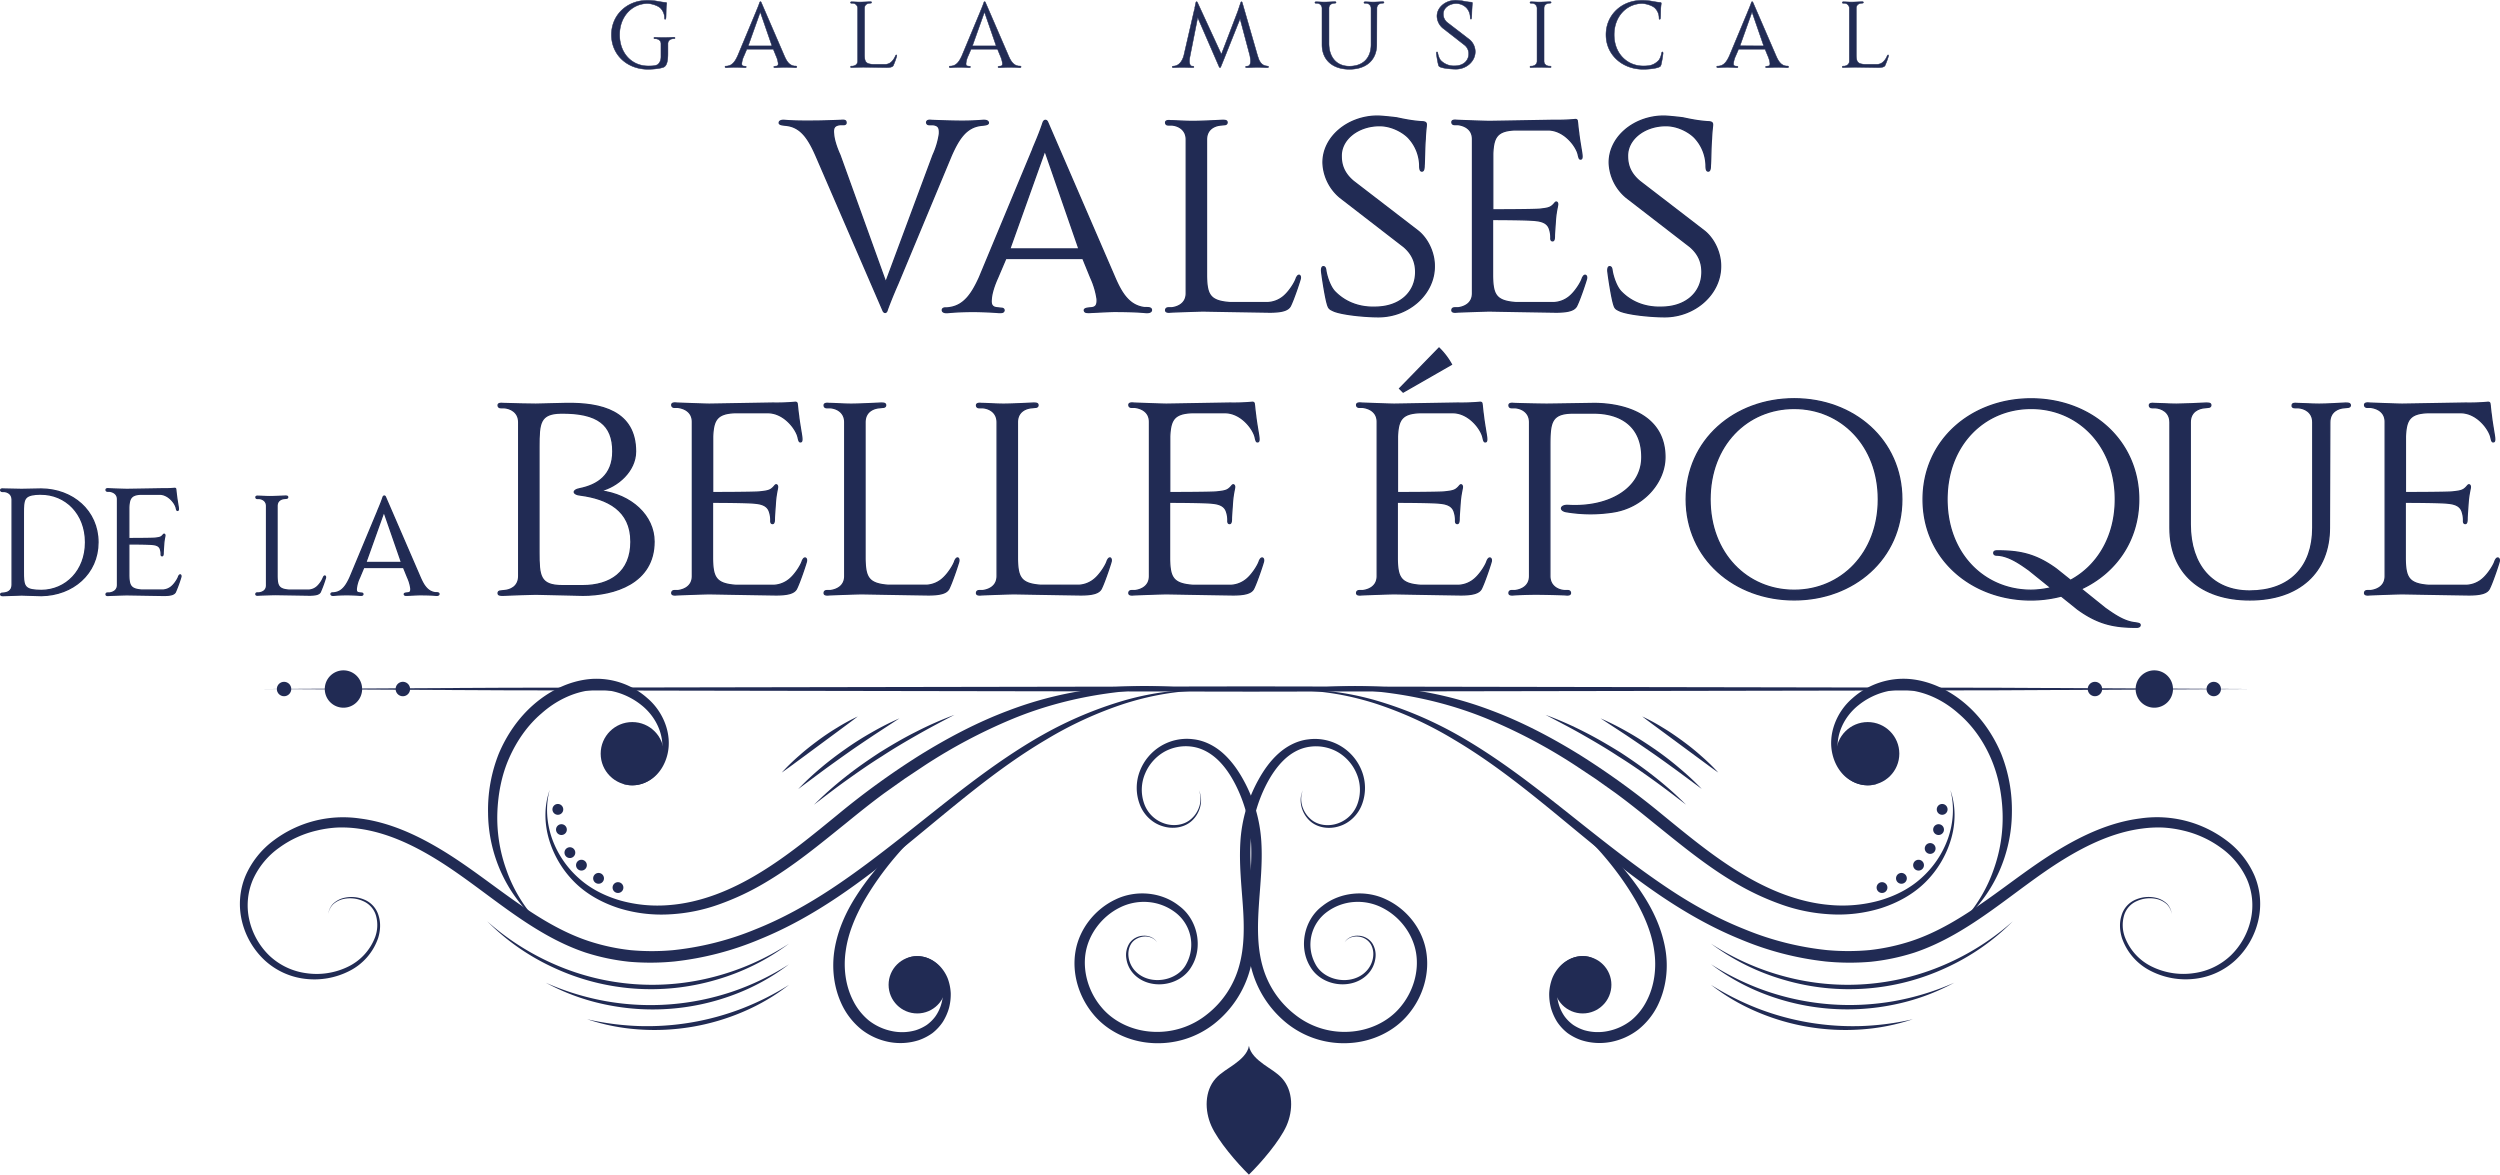 <svg xmlns="http://www.w3.org/2000/svg" viewBox="0 0 2287.18 1074.64"><defs><style>.cls-1,.cls-2,.cls-3{fill:#212b54;}.cls-2,.cls-3{stroke:#212b54;stroke-miterlimit:10;}.cls-2{stroke-width:1.22px;}.cls-3{stroke-width:0.42px;}</style></defs><g id="Layer_2" data-name="Layer 2"><g id="Layer_1-2" data-name="Layer 1"><polygon class="cls-1" points="2055.27 630.37 1827.6 631.54 1599.93 631.96 1144.6 632.77 689.26 631.97 461.59 631.54 233.92 630.37 461.59 629.19 689.26 628.76 1144.6 627.96 1599.93 628.77 1827.6 629.2 2055.27 630.37"/><path class="cls-1" d="M1986.89,836.11a17,17,0,0,0-4.39-8.72,21.34,21.34,0,0,0-8.52-4.7,28.71,28.71,0,0,0-19.08,1.71A20.65,20.65,0,0,0,1943,838.46a31.67,31.67,0,0,0,1,18.86,49.45,49.45,0,0,0,25.67,27.48,65.58,65.58,0,0,0,37.58,5.47A60.7,60.7,0,0,0,2041,874a65.39,65.39,0,0,0,18.19-32.78,59.78,59.78,0,0,0-3.56-36.88,71.9,71.9,0,0,0-23.85-28.79,94.71,94.71,0,0,0-34.53-15.72,102.55,102.55,0,0,0-18.83-2.74,110.33,110.33,0,0,0-19.08,1c-25.56,3.38-49.62,14.7-71.86,28.41s-43,30.41-64.88,46-45,30.23-71.14,39a196.75,196.75,0,0,1-40.18,8.42,225.17,225.17,0,0,1-40.89-.26A280.3,280.3,0,0,1,1592,859.21c-25-10.16-48.63-23.54-70.93-38.48s-43.37-31.49-64-48.4c-41.28-33.65-81.37-68.86-127-95.77a349.18,349.18,0,0,0-72.06-33c-25.24-8-51.72-12.48-78.37-11.86,26.6-1.8,53.49,1.74,79.2,9.1a354.14,354.14,0,0,1,73.88,31.09c46.82,26.35,87.82,61.13,129.59,93.87,20.9,16.42,42,32.43,64,47.12s45,27.4,69.44,37.13a270.65,270.65,0,0,0,75.7,19.21,213.62,213.62,0,0,0,38.85,0,188.53,188.53,0,0,0,37.79-8.12c24.57-8,47-22,68.58-37.14s42.6-31.87,65.71-45.93,48.29-25.81,75.79-29.29a105.8,105.8,0,0,1,78.65,20.06,79.91,79.91,0,0,1,25.85,32.5,67.07,67.07,0,0,1,3.24,41.36,71.75,71.75,0,0,1-20.66,35.68,65.75,65.75,0,0,1-37.27,17.13,70.26,70.26,0,0,1-40.1-7.07,53,53,0,0,1-26.57-30.22c-2-6.55-2.55-13.76-.45-20.41a22.57,22.57,0,0,1,13.42-14.91,30,30,0,0,1,20-1,22.12,22.12,0,0,1,8.58,5.2A17.24,17.24,0,0,1,1986.89,836.11Z"/><path class="cls-1" d="M1718.07,716.8c-8.43,3.32-18.53,1.61-26.26-3.57-7.94-5.16-13.13-13.87-15.31-23.05-4.52-18.69,3.87-39.1,18.28-51.39a70,70,0,0,1,53-17.52c19.15,1.9,36.84,10.91,50.94,23.15s25,28.16,32.17,45.29a139.26,139.26,0,0,1,9.72,54.27c-.33,36.78-16.3,73.18-43.29,96.87A134,134,0,0,0,1824,795.36a140.33,140.33,0,0,0,8.12-51.37c-.56-17.31-3.9-34.53-10.73-50.29s-16.81-30.07-29.8-41.09c-12.68-11.26-28.36-19.16-44.9-21.14-16.35-2.11-33.46,3.24-46.45,13.74-13,10.29-21.3,27.11-18.58,44,1.19,8.26,5,16.43,11.78,21.74S1709.3,719,1718.07,716.8Z"/><path class="cls-1" d="M1432.5,748.52c28.24,18.39,53.16,42.63,71.6,71.61,9.24,14.46,16.49,30.69,19.49,48.19s.77,36.13-7.43,52.4a65.62,65.62,0,0,1-17.27,21.18,59.5,59.5,0,0,1-25,11.31,54.88,54.88,0,0,1-27.43-1.66,48.82,48.82,0,0,1-12.42-6.47,44.18,44.18,0,0,1-9.57-10.37,50.19,50.19,0,0,1-5.58-12.65,49.17,49.17,0,0,1-1.56-13.6,45,45,0,0,1,2.77-13.4,35.55,35.55,0,0,1,7.45-11.49c6.44-6.43,15.78-10.18,24.77-8.46s16.06,10.43,14.56,19a14.87,14.87,0,0,0-4.59-11.06,16.79,16.79,0,0,0-10.41-5.1c-7.83-.74-15.61,3.35-20.42,9.24-10.11,11.88-8.62,30.69,0,42.77a35.46,35.46,0,0,0,7.85,7.72,41.32,41.32,0,0,0,10.05,4.81,45.08,45.08,0,0,0,22.44.64,50.86,50.86,0,0,0,20.47-9.57,55.44,55.44,0,0,0,14.19-17.81c7.16-13.78,9.25-30.21,6.94-45.86-2.15-15.86-8.59-31.09-16.6-45.42C1480.31,795.9,1458.21,770.27,1432.5,748.52Z"/><path class="cls-1" d="M1784.3,722.75c5.12,14.34,5,30.41.61,45.16a92.22,92.22,0,0,1-23.67,39.44c-11.17,11-25.29,18.62-40.11,23.43a130.6,130.6,0,0,1-46.22,5.71,157.45,157.45,0,0,1-45.65-9.16,237.37,237.37,0,0,1-41.92-19.73c-26.61-15.66-50.23-35.28-73.78-54.22-11.73-9.55-23.46-19-35.55-27.86l-18.41-13.06L1440.83,700a491.18,491.18,0,0,0-79.41-42.05c-55.45-23-116.62-30.65-177.06-26.36a393.43,393.43,0,0,1,91-2.36A340.12,340.12,0,0,1,1364.5,650c28.72,10.75,55.9,25.17,81.85,41.27a719.31,719.31,0,0,1,74.05,53.65c23.48,19.18,46.67,38.43,72.2,53.85,25.32,15.45,53.42,27.09,82.82,29.27a126.53,126.53,0,0,0,43.67-4.07c14.08-4,27.64-10.65,38.53-20.51A88.23,88.23,0,0,0,1782.19,767C1787.06,753,1788.28,737.44,1784.3,722.75Z"/><circle class="cls-1" cx="1448" cy="900.94" r="26.23"/><circle class="cls-1" cx="1708.73" cy="689.51" r="28.91"/><path class="cls-1" d="M1772.2,742.22a4.95,4.95,0,1,0,2.89-6.37A5,5,0,0,0,1772.2,742.22Z"/><path class="cls-1" d="M1768.92,760.73a4.94,4.94,0,1,0,2.88-6.37A4.93,4.93,0,0,0,1768.92,760.73Z"/><path class="cls-1" d="M1761.24,778a4.94,4.94,0,1,0,2.89-6.37A4.94,4.94,0,0,0,1761.24,778Z"/><path class="cls-1" d="M1750.61,793.27a4.94,4.94,0,1,0,2.89-6.37A4.95,4.95,0,0,0,1750.61,793.27Z"/><path class="cls-1" d="M1734.94,805.32a4.94,4.94,0,1,0,2.88-6.36A4.94,4.94,0,0,0,1734.94,805.32Z"/><path class="cls-1" d="M1717.18,813.76a4.94,4.94,0,1,0,2.89-6.37A4.94,4.94,0,0,0,1717.18,813.76Z"/><path class="cls-1" d="M1841.49,842.83A207.4,207.4,0,0,1,1780,885.57a210.82,210.82,0,0,1-147.61,10.94,207.57,207.57,0,0,1-67.1-33.23,232,232,0,0,0,67.94,30.2,222.61,222.61,0,0,0,145.51-10.76A232,232,0,0,0,1841.49,842.83Z"/><path class="cls-1" d="M1787.87,899.06a198.52,198.52,0,0,1-55,20,210.8,210.8,0,0,1-116.17-8.77,196.93,196.93,0,0,1-51.36-28.17,237.65,237.65,0,0,0,52.4,25.22A234.26,234.26,0,0,0,1732.25,916,239.7,239.7,0,0,0,1787.87,899.06Z"/><path class="cls-1" d="M1750,932.47a189,189,0,0,1-47.59,9.36,205.62,205.62,0,0,1-95.33-16.27A189.77,189.77,0,0,1,1565.3,901a250.35,250.35,0,0,0,43,21.67,241.45,241.45,0,0,0,94,16.05A247.65,247.65,0,0,0,1750,932.47Z"/><path class="cls-1" d="M1414,654a325.31,325.31,0,0,1,35.14,15.41c11.44,5.76,22.49,12.28,33.38,19,10.7,7,21.24,14.35,31.27,22.31a324.45,324.45,0,0,1,28.72,25.46c-10.13-7.81-20.24-15.56-30.6-23s-20.79-14.67-31.59-21.39c-10.62-7-21.6-13.41-32.65-19.72S1425.34,660,1414,654Z"/><path class="cls-1" d="M1464.28,657.19A255.83,255.83,0,0,1,1489.6,670c8.25,4.65,16.2,9.81,24,15.19s15.33,11.14,22.54,17.28a251.64,251.64,0,0,1,20.78,19.34L1534.21,705c-7.62-5.52-15.21-11.06-22.94-16.4s-15.5-10.62-23.31-15.87Z"/><path class="cls-1" d="M1502.4,655.44a190.31,190.31,0,0,1,19.09,10.4c6.21,3.73,12.16,7.87,18,12.13s11.51,8.81,16.9,13.64A190.5,190.5,0,0,1,1572,706.79c-6-4.13-11.72-8.47-17.53-12.74l-17.35-12.81-17.35-12.81C1514,664.14,1508.12,659.92,1502.4,655.44Z"/><path class="cls-1" d="M300.29,836.11a17.32,17.32,0,0,1,4.1-9,22.12,22.12,0,0,1,8.58-5.2,30,30,0,0,1,20,1,22.61,22.61,0,0,1,13.43,14.91c2.09,6.65,1.59,13.86-.46,20.41a53,53,0,0,1-26.57,30.22,70.26,70.26,0,0,1-40.1,7.07A65.75,65.75,0,0,1,242,878.39a71.82,71.82,0,0,1-20.66-35.68,67.07,67.07,0,0,1,3.24-41.36,79.91,79.91,0,0,1,25.85-32.5,105.8,105.8,0,0,1,78.65-20.06c27.5,3.48,52.82,15.34,75.79,29.29s44.1,30.74,65.71,45.93,44,29.11,68.58,37.14a188.53,188.53,0,0,0,37.79,8.12,213.62,213.62,0,0,0,38.85,0,270.65,270.65,0,0,0,75.7-19.21c24.39-9.73,47.43-22.59,69.44-37.13s43.07-30.7,64-47.12c41.78-32.74,82.77-67.52,129.59-93.87a354.14,354.14,0,0,1,73.88-31.09c25.71-7.36,52.6-10.9,79.2-9.1-26.65-.62-53.13,3.9-78.37,11.86a349.18,349.18,0,0,0-72.06,33c-45.65,26.91-85.74,62.12-127,95.77-20.6,16.91-41.69,33.43-64,48.4s-45.9,28.32-70.93,38.48a280.3,280.3,0,0,1-78.43,20.39,225.17,225.17,0,0,1-40.89.26,196.75,196.75,0,0,1-40.18-8.42c-26.14-8.74-49.36-23.47-71.14-39s-42.54-32.21-64.88-46-46.3-25-71.86-28.41a110.33,110.33,0,0,0-19.08-1,102.55,102.55,0,0,0-18.83,2.74,94.71,94.71,0,0,0-34.53,15.72,71.9,71.9,0,0,0-23.85,28.79A59.78,59.78,0,0,0,228,841.19,65.39,65.39,0,0,0,246.16,874a60.67,60.67,0,0,0,33.78,16.3,65.58,65.58,0,0,0,37.58-5.47,49.45,49.45,0,0,0,25.67-27.48,31.67,31.67,0,0,0,1-18.86,20.65,20.65,0,0,0-11.92-14.06,28.7,28.7,0,0,0-19.08-1.71,21.34,21.34,0,0,0-8.52,4.7A17,17,0,0,0,300.29,836.11Z"/><path class="cls-1" d="M569.11,716.8c8.77,2.16,17.93-.64,24.59-5.89s10.59-13.48,11.78-21.74c2.72-16.85-5.57-33.67-18.58-44-13-10.5-30.1-15.85-46.45-13.74-16.54,2-32.22,9.88-44.9,21.14-13,11-22.89,25.45-29.8,41.09S455.58,726.68,455,744a140.33,140.33,0,0,0,8.12,51.37,134,134,0,0,0,26.69,45.49c-27-23.69-43-60.09-43.29-96.87a139.26,139.26,0,0,1,9.72-54.27c7.2-17.13,18-33,32.17-45.29s31.79-21.25,50.94-23.15a70,70,0,0,1,53,17.52c14.41,12.29,22.8,32.7,18.28,51.39-2.18,9.18-7.37,17.89-15.3,23.05C587.64,718.41,577.54,720.12,569.11,716.8Z"/><path class="cls-1" d="M854.68,748.52c-25.71,21.75-47.81,47.38-64.35,76-8,14.33-14.45,29.56-16.6,45.42-2.31,15.65-.22,32.08,6.94,45.86a55.58,55.58,0,0,0,14.19,17.81,50.86,50.86,0,0,0,20.47,9.57,45.08,45.08,0,0,0,22.44-.64,41.32,41.32,0,0,0,10.05-4.81,35.46,35.46,0,0,0,7.85-7.72c8.66-12.08,10.15-30.89,0-42.77-4.81-5.89-12.59-10-20.42-9.24a16.79,16.79,0,0,0-10.41,5.1,14.87,14.87,0,0,0-4.59,11.06c-1.5-8.57,5.58-17.4,14.56-19s18.33,2,24.77,8.46a35.55,35.55,0,0,1,7.45,11.49,45,45,0,0,1,2.77,13.4,49.17,49.17,0,0,1-1.56,13.6,50.19,50.19,0,0,1-5.58,12.65,44.35,44.35,0,0,1-9.56,10.37,49,49,0,0,1-12.43,6.47,54.88,54.88,0,0,1-27.43,1.66,59.5,59.5,0,0,1-25-11.31A65.62,65.62,0,0,1,771,920.72c-8.2-16.27-10.36-34.89-7.43-52.4s10.25-33.73,19.5-48.19C801.52,791.15,826.44,766.91,854.68,748.52Z"/><path class="cls-1" d="M502.88,722.75c-4,14.69-2.76,30.25,2.11,44.28a88.23,88.23,0,0,0,24.57,36.45C540.45,813.34,554,820,568.09,824a126.53,126.53,0,0,0,43.67,4.07c29.4-2.18,57.5-13.82,82.82-29.27,25.53-15.42,48.72-34.67,72.2-53.85a719.31,719.31,0,0,1,74.05-53.65c25.95-16.1,53.13-30.52,81.85-41.27a340.22,340.22,0,0,1,89.12-20.82,393.43,393.43,0,0,1,91,2.36c-60.44-4.29-121.61,3.35-177,26.36A490.86,490.86,0,0,0,846.35,700l-18.77,12.49-18.41,13.06c-12.09,8.86-23.82,18.31-35.55,27.86-23.55,18.94-47.17,38.56-73.78,54.22a237.37,237.37,0,0,1-41.92,19.73,157.45,157.45,0,0,1-45.65,9.16,130.6,130.6,0,0,1-46.22-5.71c-14.82-4.81-28.94-12.4-40.11-23.43a92.32,92.32,0,0,1-23.67-39.44C497.9,753.16,497.76,737.09,502.88,722.75Z"/><circle class="cls-1" cx="839.18" cy="900.94" r="26.23"/><circle class="cls-1" cx="578.45" cy="689.51" r="28.91"/><path class="cls-1" d="M515,742.22a4.95,4.95,0,1,1-2.89-6.37A5,5,0,0,1,515,742.22Z"/><path class="cls-1" d="M518.26,760.73a4.94,4.94,0,1,1-2.88-6.37A4.93,4.93,0,0,1,518.26,760.73Z"/><circle class="cls-1" cx="521.31" cy="776.29" r="4.94" transform="matrix(0.85, -0.53, 0.53, 0.85, -333.18, 396.5)"/><path class="cls-1" d="M536.57,793.27a4.94,4.94,0,1,1-2.88-6.37A4.95,4.95,0,0,1,536.57,793.27Z"/><path class="cls-1" d="M552.24,805.32a4.94,4.94,0,1,1-2.88-6.36A4.94,4.94,0,0,1,552.24,805.32Z"/><path class="cls-1" d="M570,813.76a4.94,4.94,0,1,1-2.89-6.37A4.94,4.94,0,0,1,570,813.76Z"/><path class="cls-1" d="M445.69,842.83a232,232,0,0,0,62.74,39.89,222.61,222.61,0,0,0,145.51,10.76,232,232,0,0,0,67.94-30.2,207.57,207.57,0,0,1-67.1,33.23,210.82,210.82,0,0,1-147.61-10.94A207.4,207.4,0,0,1,445.69,842.83Z"/><path class="cls-1" d="M499.31,899.06a239.84,239.84,0,0,0,55.62,17,234.26,234.26,0,0,0,114.55-8.66,237.65,237.65,0,0,0,52.4-25.22,196.93,196.93,0,0,1-51.36,28.17,210.8,210.8,0,0,1-116.17,8.77A198.52,198.52,0,0,1,499.31,899.06Z"/><path class="cls-1" d="M537.15,932.47a247.65,247.65,0,0,0,47.74,6.24,241.45,241.45,0,0,0,94-16.05,250.35,250.35,0,0,0,43-21.67,189.77,189.77,0,0,1-41.81,24.57,205.62,205.62,0,0,1-95.33,16.27A189,189,0,0,1,537.15,932.47Z"/><path class="cls-1" d="M873.18,654c-11.33,5.92-22.61,11.86-33.67,18.16s-22,12.72-32.65,19.72c-10.8,6.72-21.23,14-31.59,21.39s-20.47,15.14-30.6,23a324.45,324.45,0,0,1,28.72-25.46c10-8,20.57-15.27,31.28-22.31,10.88-6.76,21.93-13.28,33.37-19A325.31,325.31,0,0,1,873.18,654Z"/><path class="cls-1" d="M822.9,657.19l-23.68,15.5c-7.81,5.25-15.63,10.45-23.31,15.87S760.59,699.44,753,705l-22.71,16.88A251.64,251.64,0,0,1,751,702.5c7.21-6.14,14.8-11.83,22.54-17.28s15.75-10.54,24-15.19A255.83,255.83,0,0,1,822.9,657.19Z"/><path class="cls-1" d="M784.78,655.44c-5.72,4.48-11.56,8.7-17.34,13l-17.35,12.81-17.35,12.81c-5.81,4.27-11.56,8.61-17.52,12.74a188.79,188.79,0,0,1,15.55-15.18c5.4-4.83,11.1-9.31,16.9-13.64s11.81-8.4,18-12.13A190.31,190.31,0,0,1,784.78,655.44Z"/><path class="cls-1" d="M1058.51,862.14c-2.62-4.17-7.8-5.79-12.39-5.27s-9.13,2.93-11.41,6.86c-4.75,8-2,18.83,4.34,25.08,13.06,13.22,38.28,8.91,46.34-7a37,37,0,0,0-10.7-47.49,47.18,47.18,0,0,0-24.75-9.1,49.09,49.09,0,0,0-25.78,5.24c-15.94,8-28,23.76-30.92,41.08s2.82,36.15,14.26,49.74c11.34,13.77,28.89,21.64,46.77,22.64a72.76,72.76,0,0,0,50-15.91,84.51,84.51,0,0,0,29.42-44.37c4.92-17.58,4.67-36.51,3.34-55.44s-3.47-38.34-2.24-58.1a133.33,133.33,0,0,1,16.49-56.65c4.77-8.65,10.58-17,18.14-23.85s17.14-12,27.5-13.17A46,46,0,0,1,1246,705.69a42.52,42.52,0,0,1,.2,29.82c-3.39,9.54-11.35,17.52-21,20.39-9.44,3.08-20.88,1.46-27.87-5.91-6.87-7-9.63-18.21-5.35-27-3.75,9-.3,19.62,6.49,25.83,6.79,6.52,17.31,7.52,25.81,4.35a29.37,29.37,0,0,0,18.08-19,37.77,37.77,0,0,0-1.28-26.47,41.17,41.17,0,0,0-17.47-19.81,40.48,40.48,0,0,0-25.72-4.66c-8.78,1.25-16.76,5.74-23.25,12s-11.68,14-15.94,22.2a133,133,0,0,0-14.48,53.29c-1,18.63,1.26,37.56,2.73,56.81s2.09,39.31-3.19,58.9A94.81,94.81,0,0,1,1111,936.52a83.38,83.38,0,0,1-57.37,17.71c-20.3-1.28-40.61-10.52-53.69-26.66-13-15.81-19.56-37.16-15.91-57.68s18-38.26,36.54-47c18.57-9,42.16-7,58.33,6,16.85,12.45,22.1,37.86,11.07,55.61-10.79,18.45-39,21.58-53,6.29a25.71,25.71,0,0,1-6.45-13.44,20.23,20.23,0,0,1,2.83-14.48,16.08,16.08,0,0,1,12.72-6.8C1050.9,855.77,1056.14,857.82,1058.51,862.14Z"/><path class="cls-1" d="M1230.21,862.14c2.37-4.32,7.61-6.37,12.45-6.08a16.08,16.08,0,0,1,12.72,6.8,20.23,20.23,0,0,1,2.83,14.48,25.71,25.71,0,0,1-6.45,13.44c-14,15.29-42.19,12.16-53-6.29-11-17.75-5.78-43.16,11.07-55.61,16.17-12.94,39.76-15,58.32-6,18.59,8.7,32.9,26.36,36.55,47s-2.88,41.87-15.91,57.68c-13.08,16.14-33.39,25.38-53.69,26.66a83.38,83.38,0,0,1-57.37-17.71A94.81,94.81,0,0,1,1145,886.36c-5.28-19.59-4.68-39.71-3.19-58.9s3.74-38.18,2.73-56.81a133,133,0,0,0-14.48-53.29c-4.26-8.23-9.42-16-15.94-22.2s-14.47-10.71-23.25-12a40.48,40.48,0,0,0-25.72,4.66,41.17,41.17,0,0,0-17.47,19.81,37.77,37.77,0,0,0-1.28,26.47,29.34,29.34,0,0,0,18.08,19c8.5,3.17,19,2.17,25.81-4.35,6.79-6.21,10.24-16.81,6.48-25.83,4.29,8.79,1.53,20-5.34,27-7,7.37-18.43,9-27.87,5.91-9.68-2.87-17.64-10.85-21-20.39a42.52,42.52,0,0,1,.2-29.82,46,46,0,0,1,49.06-29.29c10.36,1.18,20,6.33,27.5,13.17s13.37,15.2,18.14,23.85a133.48,133.48,0,0,1,16.49,56.65c1.23,19.76-1,39.12-2.24,58.1S1150.1,866,1155,883.61A84.51,84.51,0,0,0,1184.45,928a72.76,72.76,0,0,0,50,15.91c17.88-1,35.43-8.87,46.77-22.64,11.44-13.59,17.26-32.28,14.26-49.74s-15-33.09-30.92-41.08a49.09,49.09,0,0,0-25.78-5.24,47.18,47.18,0,0,0-24.75,9.1,37,37,0,0,0-10.7,47.49c8.06,15.94,33.28,20.25,46.34,7,6.34-6.25,9.09-17.08,4.34-25.08a14.9,14.9,0,0,0-11.41-6.86C1238,856.35,1232.83,858,1230.21,862.14Z"/><path class="cls-1" d="M1108.19,1029.94c6.19,14,23.45,34,34.39,44.7,11-10.69,28.21-30.71,34.4-44.7s6.25-31.8-3.91-43.24c-4.77-5.36-11.25-8.82-17-13s-12.3-9.8-13.44-16.89c-1.13,7.09-7.63,12.67-13.43,16.89s-12.28,7.68-17.05,13C1101.94,998.14,1102,1016,1108.19,1029.94Z"/><path class="cls-1" d="M331.3,630.37a17.08,17.08,0,1,1-17.08-17.08A17.08,17.08,0,0,1,331.3,630.37Z"/><circle class="cls-1" cx="259.87" cy="630.37" r="6.6"/><path class="cls-1" d="M375.16,630.37a6.6,6.6,0,1,1-6.6-6.6A6.59,6.59,0,0,1,375.16,630.37Z"/><path class="cls-1" d="M1988,630.37A17.08,17.08,0,1,1,1971,613.29,17.08,17.08,0,0,1,1988,630.37Z"/><circle class="cls-1" cx="1916.61" cy="630.37" r="6.6"/><circle class="cls-1" cx="2025.3" cy="630.37" r="6.6"/><path class="cls-2" d="M747,110.77c3.25,0,15.27-.33,22.42-.65,2.6-.33,4.55,0,4.55,1.62.33,1.3-.32,2.28-2.27,2.28h-3.25c-4.88.65-6.5,2.6-5.85,8.44.32,5.2,2.6,12.35,5.85,19.5l41.91,116.33L853.59,142a71.29,71.29,0,0,0,5.85-19.5c.32-5.84-1-7.79-5.85-8.44h-3.25c-2,0-2.6-1-2.6-2.28.33-1.62,2-1.95,4.55-1.62,7.47.32,19.5.65,22.42.65a236.22,236.22,0,0,0,24-.65c3.9-.33,5.52.65,5.52,2.27,0,2-5.2,2-6.82,2.28-13.65,1.62-20.47,12.67-27,27.29L821.42,259.59s-5.52,12.34-9.75,24c-.65,2.93-2.92,2.93-3.9.33L746.36,142c-6.5-14.62-13.32-25.67-26.64-27.29-2-.33-6.83-.33-6.83-2.28,0-1.62,1.63-2.6,5.2-2.27C728.81,111.09,743.76,110.77,747,110.77Z"/><path class="cls-2" d="M1053.42,283.63c0,1.63-1.62,2.6-5.52,2.28-10.4-1-25.67-1-28.59-1-3.25,0-15.28.65-22.75,1-2.6,0-4.22,0-4.55-2,0-1,.65-1.95,5.85-2.28,4.87-.32,6.17-2.6,5.85-8.12a71.29,71.29,0,0,0-5.85-19.5l-7.15-17.54H920.2l-7.47,17.54c-3.25,7.15-5.53,14.3-5.85,19.5-.65,5.52,1,7.8,5.85,8.12L916,282c1.95,0,2.6,1,2.6,1.95-.33,2-2,2-4.55,2-7.48-.65-19.5-1-22.75-1s-13.32,0-24,1c-3.58.32-5.2-.65-5.2-2.28,0-1.3,1.3-1.95,2.6-1.95a18.77,18.77,0,0,0,4.22-.32c13.32-1.95,20.47-13,27-27.3L944.9,136.44c-.33,0,5.52-12.35,9.42-24.37,1-2.6,3.25-2.6,4.22,0l61.42,142c6.17,14.3,13,25.35,26.64,27.3C1048.55,281.68,1053.42,280.71,1053.42,283.63Zm-66.28-55.89-31.2-90-32.16,90Z"/><path class="cls-2" d="M1189.57,255c-.32,1.62-5.85,18.52-9.1,25-2,3.57-6.82,5.85-21.12,5.52-21.12-.32-57.84-1-58.49-1-3.25,0-22.42.65-29.89,1-2.6.33-4.55,0-4.55-1.62,0-1.3.65-2.28,2.6-2.28h2.92c5.2-.65,13.33-3.57,13.33-13.32V127.66c0-9.74-8.13-13-13.33-13.32H1069c-2,0-2.6-1-2.6-2.27,0-1.63,1.95-1.95,4.55-1.63,4.55,0,13.32.65,20.15.65,6.49,0,20.79-.65,27-1,2.59,0,4.54,0,4.54,1.95,0,1-.65,2-2.59,2l-2.93.32c-5.2.33-13.32,3.25-13.32,13.32v125.1c.32,16.58,2.92,22.75,21.44,24.05H1160a24.19,24.19,0,0,0,15.6-6.82c4.55-4.23,9.42-12,10.4-15.6,1-1.95,1.62-2.6,2.6-2.6C1189.57,252.11,1189.9,253.41,1189.57,255Z"/><path class="cls-2" d="M1261.05,289.81c-12,0-32.49-1.95-40.61-5.2-4.23-1.95-4.88-2.28-6.18-6.83-2.27-8.12-5.2-28.59-5.2-30.21,0-1.95.33-3.58,1.63-3.58s2,1,2.27,3.58c.65,4.22,3.58,14.94,8.78,19.82,11.37,11.37,25.67,14,36.06,13.64,23.07,0,37.37-13.64,37.37-32.17,0-9.09-3.25-16.57-10.72-23.07L1226,180.63a43.22,43.22,0,0,1-15.6-31.52c-.32-23.72,22.75-42.89,50-42.89,2.93,0,13,1,17.55,1.62,9.1,2,16.57,3.25,24,3.58,2.6.32,2.93,1.3,2.93,2.6,0,2-.65,4.87-1,13.32-.65,7.8-.65,20.79-1,24,0,3.58-.65,5.2-2,5.2-1.63,0-2-2-2-5.2a38.25,38.25,0,0,0-9.75-24.69c-4.22-4.87-15-11.7-27-11.7-19.49,0-35.42,12.35-35.09,28,0,7.47,2.27,15.59,11.37,23.07l59.14,45.49c9.1,7.47,14.62,20.14,14.62,31.52C1312.72,268.36,1289.32,289.81,1261.05,289.81Z"/><path class="cls-2" d="M1451.46,255c-.32,1.62-5.84,18.52-9.09,25-1.95,3.57-6.83,5.85-21.12,5.52-21.13-.32-57.84-1-58.49-1-3.25,0-22.42.65-29.9,1-2.6.33-4.55,0-4.55-1.62,0-1.3.65-2.28,2.6-2.28h2.93c5.2-.65,13.32-3.57,13.32-13.32v-141c0-9.75-8.12-12.67-13.32-13.32h-2.93c-2,0-2.6-1-2.6-2.28,0-1.62,2-1.95,4.55-1.62,7.48.32,26.65,1,29.9,1,1.3,0,57.83-1,57.83-1a189.24,189.24,0,0,0,19.83-.65c1.95-.33,2.6.32,2.6,1.62.32,1.3.32,3.9,1.3,10.73.64,6.17,2.59,16.57,2.92,19.49s0,4.22-1,4.22c-1.3.33-1.62-1-2.27-3.57-1.3-7.47-12.35-22.74-27.29-23.07h-30.87c-16.58.65-19.5,7.15-20.15,21.77V192s38.67,0,43.54-.65c5.53-.65,8.45-1,11-3.25,2-1.62,2.6-3.25,3.57-3.25.65,0,1.3.65,1.3,2,0,1.63-1.3,5.53-2,13.32-.32,4.88-1,13.65-1,15.6,0,1.63,0,4.55-1.63,4.55-1.3,0-1.62-1-1.62-2.27a23.35,23.35,0,0,0-1-7.8c-1-3.58-3.25-7.48-12.35-8.45-6.5-1-40-1-40-1v52c.33,16.58,2.93,22.75,21.45,24.05h34.76a24.19,24.19,0,0,0,15.6-6.82c4.55-4.23,9.42-12,10.4-15.6,1-1.95,1.62-2.6,2.6-2.6C1451.46,252.11,1451.79,253.41,1451.46,255Z"/><path class="cls-2" d="M1522.94,289.81c-12,0-32.49-1.95-40.61-5.2-4.23-1.95-4.88-2.28-6.18-6.83-2.27-8.12-5.2-28.59-5.2-30.21,0-1.95.33-3.58,1.63-3.58s2,1,2.27,3.58c.65,4.22,3.58,14.94,8.78,19.82,11.37,11.37,25.67,14,36.06,13.64,23.07,0,37.37-13.64,37.37-32.17,0-9.09-3.25-16.57-10.72-23.07l-58.49-45.16a43.22,43.22,0,0,1-15.6-31.52c-.32-23.72,22.75-42.89,50-42.89,2.93,0,13,1,17.55,1.62,9.1,2,16.57,3.25,24.05,3.58,2.6.32,2.92,1.3,2.92,2.6,0,2-.65,4.87-1,13.32-.64,7.8-.64,20.79-1,24,0,3.58-.65,5.2-1.95,5.2-1.62,0-2-2-2-5.2a38.25,38.25,0,0,0-9.75-24.69c-4.22-4.87-14.94-11.7-27-11.7-19.49,0-35.41,12.35-35.09,28,0,7.47,2.27,15.59,11.37,23.07l59.14,45.49c9.1,7.47,14.62,20.14,14.62,31.52C1574.61,268.36,1551.21,289.81,1522.94,289.81Z"/><path class="cls-2" d="M37.81,544.89s-17-.54-18.06-.54c-1.8,0-12.46.36-16.61.54-1.44,0-2.53,0-2.53-1.08,0-.54.36-1.08,1.45-1.08l1.62-.18c2.89-.19,7.4-1.81,7.4-7.41V457c0-5.41-4.51-7.22-7.4-7.4H2.06C1,449.55.61,449,.61,448.29c0-.91,1.09-1.09,2.53-.91,4.15.18,14.81.36,16.61.36,1.27,0,17.88-.36,17.88-.36,28.89.18,52,20.05,52,48.76S66.52,544.53,37.81,544.89Zm40.45-48.75c0-26.18-18.06-44.06-41-44.06,0,0-3.43,0-4.7.18-10.83,1.08-11.19,5.24-11.19,17V523c0,11.92.36,16.26,11.92,17,1.44,0,2.88.18,4.51.18C60.38,540,78.26,522.14,78.26,496.14Z"/><path class="cls-2" d="M165.48,527.74a117.76,117.76,0,0,1-5.06,13.9c-1.08,2-3.79,3.25-11.74,3.07-11.73-.18-32.14-.54-32.5-.54-1.81,0-12.46.36-16.61.54-1.45.18-2.53,0-2.53-.9,0-.72.36-1.26,1.44-1.26h1.63c2.89-.37,7.4-2,7.4-7.41V456.77c0-5.41-4.51-7-7.4-7.4H98.48c-1.08,0-1.44-.54-1.44-1.26,0-.91,1.08-1.09,2.53-.91,4.15.18,14.8.54,16.61.54.72,0,32.14-.54,32.14-.54a105.45,105.45,0,0,0,11-.36c1.08-.18,1.44.18,1.44.9.18.73.18,2.17.72,6,.37,3.43,1.45,9.21,1.63,10.84s0,2.34-.54,2.34c-.72.19-.91-.54-1.27-2-.72-4.15-6.86-12.64-15.16-12.82H129c-9.21.36-10.83,4-11.19,12.1v28.53s21.48,0,24.19-.36c3.07-.37,4.7-.55,6.14-1.81,1.09-.9,1.45-1.81,2-1.81.36,0,.72.37.72,1.09,0,.9-.72,3.07-1.08,7.4-.18,2.71-.54,7.59-.54,8.67,0,.9,0,2.53-.91,2.53-.72,0-.9-.54-.9-1.27a12.94,12.94,0,0,0-.54-4.33c-.54-2-1.81-4.15-6.86-4.7-3.62-.54-22.21-.54-22.21-.54v28.89c.18,9.21,1.62,12.64,11.91,13.37H149a13.42,13.42,0,0,0,8.67-3.8c2.53-2.34,5.24-6.68,5.78-8.66.54-1.09.9-1.45,1.45-1.45C165.48,526.11,165.66,526.84,165.48,527.74Z"/><path class="cls-2" d="M598.36,495.52c0,38-36.39,49.07-65,49.07,0,0-40-1-43.21-1s-22.43.65-29.9,1c-2.6,0-4.55,0-4.55-2,0-1,.65-1.94,2.6-1.94l2.93-.33c5.19-.32,13.32-3.25,13.32-13.32V386.34c0-9.75-8.13-13-13.32-13.32h-2.93c-1.95,0-2.6-1-2.6-2.28,0-1.62,2-1.95,4.55-1.62,7.47.32,26.65.65,29.9.65,2.27,0,27-.65,27.29-.65,32.82-.65,64,7.15,64,43.87,0,17.87-16.24,32.16-32.17,36.06C577.56,452.63,598.36,471.8,598.36,495.52Zm-21.12,0c0-28.92-21.77-39.32-46.14-42.57-7.15-.65-7.8-4.55-.65-5.85,15.92-3.25,30.22-12,30.22-34.11,0-24.37-13.65-35.42-47.44-35.1-19.5.33-20.15,9.43-20.15,30.55v96.83c0,21.44.65,30.54,21.45,30.54h18.52C558.39,535.81,577.24,523.46,577.24,495.52Z"/><path class="cls-2" d="M737.75,513.72c-.32,1.62-5.84,18.52-9.09,25-1.95,3.57-6.83,5.85-21.12,5.52-21.13-.33-57.84-1-58.49-1-3.25,0-22.42.64-29.9,1-2.6.33-4.55,0-4.55-1.63,0-1.29.65-2.27,2.6-2.27h2.93c5.2-.65,13.32-3.57,13.32-13.32V386c0-9.75-8.12-12.68-13.32-13.33H617.2c-2,0-2.6-1-2.6-2.27,0-1.63,1.95-1.95,4.55-1.63,7.48.33,26.65,1,29.9,1,1.3,0,57.84-1,57.84-1a189.14,189.14,0,0,0,19.82-.65c1.95-.32,2.6.33,2.6,1.63.32,1.3.32,3.9,1.3,10.72.65,6.18,2.6,16.57,2.92,19.5s0,4.22-1,4.22c-1.3.33-1.63-1-2.28-3.57-1.3-7.47-12.35-22.75-27.29-23.07H672.12c-16.57.65-19.5,7.15-20.15,21.77v51.34s38.67,0,43.54-.65c5.53-.65,8.45-1,11-3.25,2-1.63,2.6-3.25,3.58-3.25.65,0,1.29.65,1.29,2,0,1.62-1.29,5.52-1.94,13.32-.33,4.88-1,13.65-1,15.6,0,1.62,0,4.55-1.62,4.55-1.3,0-1.63-1-1.63-2.28a23.33,23.33,0,0,0-1-7.79c-1-3.58-3.25-7.48-12.35-8.45-6.5-1-40-1-40-1v52c.33,16.57,2.93,22.75,21.45,24.05h34.77a24.15,24.15,0,0,0,15.59-6.83c4.55-4.22,9.43-12,10.4-15.59,1-2,1.63-2.6,2.6-2.6C737.75,510.79,738.08,512.09,737.75,513.72Z"/><path class="cls-2" d="M877.15,513.72c-.33,1.62-5.85,18.52-9.1,25-1.95,3.57-6.83,5.85-21.12,5.52-21.12-.33-57.84-1-58.49-1-3.25,0-22.42.64-29.89,1-2.6.33-4.55,0-4.55-1.63,0-1.29.65-2.27,2.6-2.27h2.92c5.2-.65,13.32-3.57,13.32-13.32V386.34c0-9.75-8.12-13-13.32-13.32H756.6c-2,0-2.6-1-2.6-2.28,0-1.62,2-1.95,4.55-1.62,4.54,0,13.32.65,20.14.65,6.5,0,20.8-.65,27-1,2.6,0,4.55,0,4.55,1.95,0,1-.65,1.95-2.6,1.95l-2.92.33c-5.2.32-13.33,3.25-13.33,13.32v125.1c.33,16.57,2.93,22.75,21.45,24.05h34.77a24.13,24.13,0,0,0,15.59-6.83c4.55-4.22,9.43-12,10.4-15.59,1-2,1.63-2.6,2.6-2.6C877.15,510.79,877.47,512.09,877.15,513.72Z"/><path class="cls-2" d="M1016.54,513.72c-.33,1.62-5.85,18.52-9.1,25-2,3.57-6.82,5.85-21.12,5.52-21.12-.33-57.84-1-58.49-1-3.25,0-22.42.64-29.89,1-2.6.33-4.55,0-4.55-1.63,0-1.29.65-2.27,2.6-2.27h2.92c5.2-.65,13.32-3.57,13.32-13.32V386.34c0-9.75-8.12-13-13.32-13.32H896c-2,0-2.6-1-2.6-2.28,0-1.62,2-1.95,4.55-1.62,4.55,0,13.32.65,20.14.65,6.5,0,20.8-.65,27-1,2.6,0,4.55,0,4.55,1.95,0,1-.65,1.95-2.6,1.95l-2.92.33c-5.2.32-13.32,3.25-13.32,13.32v125.1c.32,16.57,2.92,22.75,21.44,24.05H987a24.17,24.17,0,0,0,15.6-6.83c4.55-4.22,9.42-12,10.39-15.59,1-2,1.63-2.6,2.6-2.6C1016.54,510.79,1016.86,512.09,1016.54,513.72Z"/><path class="cls-2" d="M1155.93,513.72c-.32,1.62-5.85,18.52-9.1,25-1.95,3.57-6.82,5.85-21.12,5.52-21.12-.33-57.84-1-58.49-1-3.25,0-22.42.64-29.89,1-2.6.33-4.55,0-4.55-1.63,0-1.29.65-2.27,2.6-2.27h2.92c5.2-.65,13.33-3.57,13.33-13.32V386c0-9.75-8.13-12.68-13.33-13.33h-2.92c-2,0-2.6-1-2.6-2.27,0-1.63,2-1.95,4.55-1.63,7.47.33,26.64,1,29.89,1,1.3,0,57.84-1,57.84-1a189,189,0,0,0,19.82-.65c1.95-.32,2.6.33,2.6,1.63.33,1.3.33,3.9,1.3,10.72.65,6.18,2.6,16.57,2.93,19.5s0,4.22-1,4.22c-1.3.33-1.62-1-2.27-3.57-1.3-7.47-12.35-22.75-27.3-23.07h-30.87c-16.57.65-19.49,7.15-20.14,21.77v51.34s38.67,0,43.54-.65c5.52-.65,8.45-1,11-3.25,2-1.63,2.6-3.25,3.57-3.25.65,0,1.3.65,1.3,2,0,1.62-1.3,5.52-1.95,13.32-.32,4.88-1,13.65-1,15.6,0,1.62,0,4.55-1.63,4.55-1.3,0-1.62-1-1.62-2.28a23.1,23.1,0,0,0-1-7.79c-1-3.58-3.25-7.48-12.34-8.45-6.5-1-40-1-40-1v52c.32,16.57,2.92,22.75,21.44,24.05h34.77a24.17,24.17,0,0,0,15.6-6.83c4.55-4.22,9.42-12,10.4-15.59,1-2,1.62-2.6,2.6-2.6C1155.93,510.79,1156.26,512.09,1155.93,513.72Z"/><path class="cls-2" d="M1364.29,513.72c-.32,1.62-5.84,18.52-9.09,25-2,3.57-6.83,5.85-21.12,5.52-21.13-.33-57.84-1-58.49-1-3.25,0-22.42.64-29.9,1-2.6.33-4.55,0-4.55-1.63,0-1.29.65-2.27,2.6-2.27h2.93c5.2-.65,13.32-3.57,13.32-13.32V386c0-9.75-8.12-12.68-13.32-13.33h-2.93c-2,0-2.6-1-2.6-2.27,0-1.63,1.95-1.95,4.55-1.63,7.48.33,26.65,1,29.9,1,1.3,0,57.84-1,57.84-1a189.14,189.14,0,0,0,19.82-.65c2-.32,2.6.33,2.6,1.63.32,1.3.32,3.9,1.3,10.72.65,6.18,2.6,16.57,2.92,19.5s0,4.22-1,4.22c-1.3.33-1.63-1-2.28-3.57-1.3-7.47-12.35-22.75-27.29-23.07h-30.87c-16.57.65-19.5,7.15-20.15,21.77v51.34s38.67,0,43.54-.65c5.53-.65,8.45-1,11-3.25,2-1.63,2.6-3.25,3.58-3.25.64,0,1.3.65,1.3,2,0,1.62-1.3,5.52-2,13.32-.32,4.88-1,13.65-1,15.6,0,1.62,0,4.55-1.62,4.55-1.3,0-1.63-1-1.63-2.28a23.33,23.33,0,0,0-1-7.79c-1-3.58-3.25-7.48-12.35-8.45-6.5-1-40-1-40-1v52c.33,16.57,2.93,22.75,21.45,24.05h34.77a24.15,24.15,0,0,0,15.59-6.83c4.55-4.22,9.43-12,10.4-15.59,1-2,1.63-2.6,2.6-2.6C1364.29,510.79,1364.62,512.09,1364.29,513.72Zm-47.76-195.29a64.67,64.67,0,0,1,11.37,14.95l-44.19,25.34-3.25-3.25Z"/><path class="cls-2" d="M1474.77,468.55a133.71,133.71,0,0,1-41.27-.33c-7.15-1-6.17-6.17,1-5.84,37.36,2.27,67.58-15.28,67.58-44.2,0-27.94-18.84-40.29-44.19-40.29h-18.52c-20.8,0-21.45,9.1-21.45,30.55V527c0,9.75,8.13,13,13.33,13.32h2.92c1.95,0,2.6,1,2.6,2.27,0,1.63-2,2-4.55,1.63-6.17-.33-20.47-.65-27-.65-6.82,0-15.6.32-20.14.65-2.6.33-4.55,0-4.55-1.63,0-1.29.65-2.27,2.6-2.27h2.92c5.2-.65,13.32-3.57,13.32-13.32V386.34c0-9.75-8.12-13-13.32-13.32h-2.92c-2,0-2.6-1-2.6-2.28,0-1.62,2-1.95,4.55-1.62,7.47.32,26.64.65,29.89.65s43.22-.65,43.22-.65c28.59,0,65,10.72,65,49.06C1523.18,441.58,1503,464.65,1474.77,468.55Z"/><path class="cls-2" d="M1641.46,548.81c-54.59,0-98.78-37.69-98.78-92s44.19-92,98.78-92,98.45,37.69,98.45,92S1696.05,548.81,1641.46,548.81Zm0-175.14c-43.22,0-77,33.79-77,83.18s33.79,83.19,77,83.19c42.89,0,77-33.8,77-83.19S1684.35,373.67,1641.46,373.67Z"/><path class="cls-2" d="M1957.94,571.88c0,1.3-1.3,2-3.25,2-19.82,0-34.77-2.6-53.94-16.57l-14.94-12a110.77,110.77,0,0,1-27.62,3.58c-54.59,0-98.78-37.69-98.78-92s44.19-92,98.78-92,98.45,37.69,98.45,92c0,37.7-21.12,67.26-52.64,81.89l21.77,17.54c7.8,5.53,16.9,12,26.65,13.32C1957,570.26,1957.94,570.58,1957.94,571.88Zm-81.56-34.12-20.14-16.25c-7.8-5.52-18.52-13.32-29.57-13.64-2,0-2.6-1-2.6-1.95,0-1.63,1.3-1.95,3.25-1.95,19.82,0,34.77,2.6,53.94,16.57l13,10.4c24.37-13,41-39.64,41-74.09,0-49.39-34.12-83.18-77-83.18-43.22,0-77,33.79-77,83.18S1815,540,1858.19,540A84.49,84.49,0,0,0,1876.38,537.76Z"/><path class="cls-2" d="M2147.7,372.69l-3.25.33c-4.87.32-13,3.25-13,13.32l-.33,96.51c0,40.61-27.62,66-72.78,66s-73.11-25-73.11-65.64V386.34c0-9.75-8.13-13-13.33-13.32H1969c-2,0-2.6-1-2.6-2.28,0-1.62,1.95-1.95,4.55-1.62,4.55,0,13.32.65,20.14.65,6.5,0,20.8-.65,27-1,2.6,0,4.55,0,4.55,1.95,0,1-.65,1.95-2.6,1.95l-2.92.33c-5.2.32-13.32,3.25-13.32,13.32V479.6c0,38,20.79,61.09,54.26,61.09,37,0,57.84-22.1,57.84-57.84V386.34c0-9.75-8.12-13-13.32-13.32h-2.93c-2.27,0-2.92-1-2.6-2.28,0-1.62,1.95-1.95,4.55-1.62,4.23,0,13,.65,20.15.65,6.5,0,17.87-.65,24-1,2.6,0,4.23,0,4.55,1.95C2150.3,371.72,2149.65,372.69,2147.7,372.69Z"/><path class="cls-2" d="M2286.45,513.72c-.33,1.62-5.85,18.52-9.1,25-1.95,3.57-6.83,5.85-21.12,5.52-21.12-.33-57.84-1-58.49-1-3.25,0-22.42.64-29.89,1-2.6.33-4.55,0-4.55-1.63,0-1.29.65-2.27,2.6-2.27h2.92c5.2-.65,13.32-3.57,13.32-13.32V386c0-9.75-8.12-12.68-13.32-13.33h-2.92c-2,0-2.6-1-2.6-2.27,0-1.63,1.95-1.95,4.55-1.63,7.47.33,26.64,1,29.89,1,1.3,0,57.84-1,57.84-1a189,189,0,0,0,19.82-.65c1.95-.32,2.6.33,2.6,1.63.32,1.3.32,3.9,1.3,10.72.65,6.18,2.6,16.57,2.92,19.5s0,4.22-1,4.22c-1.3.33-1.63-1-2.28-3.57-1.3-7.47-12.34-22.75-27.29-23.07h-30.87c-16.57.65-19.5,7.15-20.15,21.77v51.34s38.67,0,43.55-.65c5.52-.65,8.44-1,11-3.25,1.95-1.63,2.6-3.25,3.58-3.25.65,0,1.3.65,1.3,2,0,1.62-1.3,5.52-2,13.32-.33,4.88-1,13.65-1,15.6,0,1.62,0,4.55-1.62,4.55-1.3,0-1.63-1-1.63-2.28a23.33,23.33,0,0,0-1-7.79c-1-3.58-3.25-7.48-12.35-8.45-6.5-1-40-1-40-1v52c.33,16.57,2.93,22.75,21.45,24.05h34.77a24.13,24.13,0,0,0,15.59-6.83c4.55-4.22,9.43-12,10.4-15.59,1-2,1.63-2.6,2.6-2.6C2286.45,510.79,2286.77,512.09,2286.45,513.72Z"/><path class="cls-2" d="M297.74,528.68A110.32,110.32,0,0,1,293,541.6c-1,1.84-3.52,3-10.9,2.85-10.91-.17-29.87-.5-30.2-.5-1.68,0-11.58.33-15.44.5-1.34.17-2.35,0-2.35-.84,0-.67.34-1.17,1.35-1.17H237c2.68-.34,6.87-1.85,6.87-6.88V462.92c0-5-4.19-6.72-6.87-6.88H235.5c-1,0-1.35-.51-1.35-1.18,0-.84,1-1,2.35-.84,2.35,0,6.88.34,10.4.34,3.36,0,10.74-.34,13.93-.5,1.34,0,2.35,0,2.35,1,0,.51-.34,1-1.34,1l-1.51.17c-2.69.16-6.88,1.67-6.88,6.88v64.59c.17,8.55,1.51,11.74,11.07,12.41h18a12.47,12.47,0,0,0,8-3.52,23.07,23.07,0,0,0,5.37-8.06c.51-1,.84-1.34,1.35-1.34C297.74,527.17,297.91,527.84,297.74,528.68Z"/><path class="cls-2" d="M401.59,543.44c0,.84-.84,1.35-2.85,1.18-5.37-.5-13.25-.5-14.77-.5-1.67,0-7.88.33-11.74.5-1.34,0-2.18,0-2.35-1,0-.5.34-1,3-1.17,2.52-.17,3.19-1.34,3-4.2a36.53,36.53,0,0,0-3-10.06l-3.69-9.06h-36.4L329,528.18a31.46,31.46,0,0,0-3,10.06c-.34,2.86.5,4,3,4.2l1.67.17c1,0,1.35.5,1.35,1-.17,1-1,1-2.35,1-3.86-.34-10.07-.5-11.75-.5s-6.88,0-12.41.5c-1.85.17-2.69-.34-2.69-1.18,0-.67.68-1,1.35-1a9.48,9.48,0,0,0,2.18-.17c6.88-1,10.57-6.71,13.92-14.09l25.34-60.74c-.17,0,2.85-6.37,4.86-12.58.5-1.34,1.68-1.34,2.18,0l31.71,73.32c3.19,7.38,6.71,13.08,13.76,14.09C399.07,542.44,401.59,541.93,401.59,543.44Zm-34.22-28.85-16.11-46.47-16.61,46.47Z"/><path class="cls-3" d="M616.64,35.36l-1,.12c-1.79.11-4.58,1.22-4.58,4.57v8.82c0,5.91-.67,11.16-3.9,12.61-3.13,1.23-9.15,1.9-14.4,1.9-18.75,0-33.37-13-33.37-31.59,0-18.3,14.51-31.47,32.7-31.47a46.51,46.51,0,0,1,8.59.67c3,.56,5.58,1,8.15,1.23.89,0,1.12.33,1.12.89s-.23,1.56-.45,4.47c-.11,2.67-.11,7.14-.22,8.37s-.23,1.67-.78,1.67-.56-.56-.56-1.67a12.64,12.64,0,0,0-3.46-8.26c-1.9-2.23-7.93-4.47-12.39-4.47-14.17.34-25.22,12.06-25.22,28.57,0,17,11.16,28.46,25.89,28.57,3.46,0,6.36,0,8.82-1.22.33-.23,3.12-2.24,3.12-7.15V40.05c0-3.35-2.79-4.35-4.57-4.57h-1c-.67,0-.89-.34-.89-.78s.67-.67,1.56-.56c1.56.11,4.58.22,6.92.22s7.14-.11,9.26-.33c.9,0,1.57.11,1.57.67S617.42,35.36,616.64,35.36Z"/><path class="cls-3" d="M729,61.14c0,.56-.56.9-1.9.79-3.57-.34-8.82-.34-9.82-.34s-5.25.22-7.81.34c-.9,0-1.45,0-1.57-.67,0-.34.23-.67,2-.78s2.12-.9,2-2.79a24.16,24.16,0,0,0-2-6.7l-2.45-6H683.27l-2.57,6a21.44,21.44,0,0,0-2,6.7c-.22,1.89.34,2.67,2,2.79l1.12.11c.67,0,.89.33.89.67-.11.67-.67.67-1.56.67-2.57-.23-6.7-.34-7.81-.34s-4.58,0-8.26.34c-1.23.11-1.79-.23-1.79-.79s.45-.66.9-.66a6,6,0,0,0,1.45-.12c4.57-.67,7-4.46,9.26-9.37l16.85-40.4c-.11,0,1.9-4.24,3.24-8.37.33-.89,1.11-.89,1.45,0L717.53,51c2.12,4.91,4.47,8.7,9.15,9.37C727.35,60.48,729,60.14,729,61.14ZM706.26,42,695.55,11,684.5,42Z"/><path class="cls-3" d="M820.43,51.32a72.13,72.13,0,0,1-3.13,8.6c-.67,1.22-2.34,2-7.25,1.89L790,61.48c-1.12,0-7.7.22-10.27.33-.89.12-1.56,0-1.56-.55s.22-.78.89-.78h1c1.78-.23,4.57-1.23,4.57-4.58V7.58A4.56,4.56,0,0,0,780,3h-1c-.67,0-.89-.33-.89-.78s.67-.67,1.56-.56c1.57,0,4.58.22,6.92.22s7.14-.22,9.27-.33c.89,0,1.56,0,1.56.67,0,.33-.23.67-.9.67l-1,.11c-1.79.11-4.58,1.12-4.58,4.58v43c.12,5.69,1,7.81,7.37,8.26h11.94a8.32,8.32,0,0,0,5.36-2.34,15.35,15.35,0,0,0,3.57-5.36c.34-.67.56-.89.89-.89S820.54,50.77,820.43,51.32Z"/><path class="cls-3" d="M934.15,61.14c0,.56-.56.9-1.9.79-3.57-.34-8.81-.34-9.82-.34s-5.24.22-7.81.34c-.89,0-1.45,0-1.56-.67,0-.34.22-.67,2-.78s2.12-.9,2-2.79a24.87,24.87,0,0,0-2-6.7l-2.46-6H888.39l-2.56,6a20.91,20.91,0,0,0-2,6.7c-.23,1.89.33,2.67,2,2.79l1.11.11c.67,0,.89.33.89.67-.11.67-.66.67-1.56.67-2.56-.23-6.69-.34-7.81-.34s-4.58,0-8.26.34c-1.23.11-1.78-.23-1.78-.79s.44-.66.89-.66a5.92,5.92,0,0,0,1.45-.12c4.58-.67,7-4.46,9.26-9.37l16.86-40.4c-.12,0,1.89-4.24,3.23-8.37.34-.89,1.12-.89,1.45,0L922.66,51c2.12,4.91,4.46,8.7,9.15,9.37C932.48,60.48,934.15,60.14,934.15,61.14ZM911.38,42,900.67,11,889.62,42Z"/><path class="cls-3" d="M1160.59,61.14c0,.56-.56.9-1.9.79-3.57-.34-8.81-.34-9.82-.34s-5.24.22-7.81.34c-.89,0-1.45,0-1.56-.67,0-.34.22-.67.89-.67l1.11-.11c3.24-.23,2.79-5.7,2-9.49l-9-33.82-14.28,35.72c-.78,1.78-2.12,5.13-3.35,8.25-.33,1-1,1-1.45.12L1095.75,16l-6.92,34.93c-.56,2.45-1.68,8.81,1.56,9.6h1c.66,0,.89.33.89.78s-.67.67-1.56.55c-2.57-.11-7.15-.22-8.26-.22s-4.58,0-8.26.22c-1.23.23-1.79-.11-1.79-.78,0-.33.45-.55.9-.55,5.24,0,8.37-4.69,9.7-9.6l9.27-40.29c0,.11,1.11-4.8,1.78-8.37.23-1,1.12-.89,1.45,0l21.88,47.43,14.95-39.06c.56-1.45,1.34-4.24,2.79-8.37.34-.89,1-.89,1.34,0L1150.54,51c1.34,4.57,3.24,9.15,9,9.49C1160.14,60.48,1160.59,60.7,1160.59,61.14Z"/><path class="cls-3" d="M1265.27,2.89l-1.12.11a4.46,4.46,0,0,0-4.46,4.58l-.11,33.14c0,14-9.49,22.66-25,22.66s-25.11-8.6-25.11-22.55V7.58A4.56,4.56,0,0,0,1204.89,3h-1c-.67,0-.89-.33-.89-.78s.67-.67,1.56-.56c1.56,0,4.57.22,6.92.22s7.14-.22,9.26-.33c.89,0,1.56,0,1.56.67,0,.33-.22.67-.89.67l-1,.11c-1.79.11-4.58,1.12-4.58,4.58v32c0,13,7.14,21,18.64,21,12.72,0,19.86-7.59,19.86-19.87V7.58A4.56,4.56,0,0,0,1249.76,3h-1c-.78,0-1-.33-.89-.78s.67-.67,1.56-.56c1.45,0,4.47.22,6.92.22,2.23,0,6.14-.22,8.26-.33.89,0,1.45,0,1.56.67C1266.16,2.55,1265.94,2.89,1265.27,2.89Z"/><path class="cls-3" d="M1332,63.27c-4.13,0-11.16-.67-14-1.79-1.45-.67-1.68-.78-2.12-2.34a92.37,92.37,0,0,1-1.79-10.38c0-.67.11-1.23.56-1.23s.67.33.78,1.23c.22,1.45,1.23,5.13,3,6.8a16.61,16.61,0,0,0,12.39,4.69c7.93,0,12.84-4.69,12.84-11a9.91,9.91,0,0,0-3.69-7.92L1320,25.77a14.85,14.85,0,0,1-5.35-10.83c-.11-8.15,7.81-14.73,17.18-14.73,1,0,4.47.34,6,.56A50.29,50.29,0,0,0,1346.07,2c.89.11,1,.44,1,.89,0,.67-.22,1.67-.33,4.57-.22,2.68-.22,7.15-.34,8.26s-.22,1.79-.67,1.79-.67-.67-.67-1.79a13.18,13.18,0,0,0-3.34-8.48,13.37,13.37,0,0,0-9.27-4c-6.69,0-12.16,4.24-12,9.6a9.69,9.69,0,0,0,3.91,7.93l20.31,15.62a14.62,14.62,0,0,1,5,10.82C1349.75,55.9,1341.72,63.27,1332,63.27Z"/><path class="cls-3" d="M1419.06,61.26c0,.55-.67.67-1.57.55-2.12-.11-7-.22-9.26-.22s-5.35.11-6.92.22c-.89.12-1.56,0-1.56-.55s.22-.78.89-.78h1c1.78-.23,4.57-1.23,4.57-4.58V7.58A4.56,4.56,0,0,0,1401.65,3h-1c-.67,0-.89-.33-.89-.78s.67-.67,1.56-.56c1.57,0,4.58.22,6.92.22s7.14-.22,9.26-.33c.9,0,1.57,0,1.57.67,0,.33-.23.67-.9.67l-1,.11c-1.79.11-4.58,1.12-4.58,4.58V55.9c0,3.35,2.79,4.46,4.58,4.58h1C1418.83,60.48,1419.06,60.81,1419.06,61.26Z"/><path class="cls-3" d="M1521.51,48.76a92.37,92.37,0,0,1-1.79,10.38c-.56,1.56-.67,1.67-2.12,2.34-3.12,1.23-9.15,1.9-14.4,1.9-18.74,0-33.92-13-33.92-31.59,0-18.3,14.51-31.47,32.7-31.47a46.57,46.57,0,0,1,8.59.67c3,.56,5.58,1,8.15,1.23.89,0,1.11.33,1.11.89s-.22,1.56-.44,4.47c-.12,2.67-.12,7.14-.23,8.37s-.22,1.67-.78,1.67-.56-.56-.56-1.67a12.64,12.64,0,0,0-3.46-8.26c-1.89-2.23-7.92-4.47-12.38-4.47-14.18.34-25.23,12.06-25.23,28.57,0,17,11.61,28.46,26.45,28.57,5.81,0,9.6-.55,14-4.8,1.68-1.67,2.68-5.35,2.91-6.8.22-.9.33-1.23.89-1.23C1521.28,47.53,1521.51,48.09,1521.51,48.76Z"/><path class="cls-3" d="M1636.35,61.14c0,.56-.56.9-1.9.79-3.57-.34-8.82-.34-9.82-.34s-5.25.22-7.81.34c-.9,0-1.46,0-1.57-.67,0-.34.23-.67,2-.78s2.12-.9,2-2.79a24.16,24.16,0,0,0-2-6.7l-2.45-6h-24.22L1588,51a21.44,21.44,0,0,0-2,6.7c-.22,1.89.34,2.67,2,2.79l1.12.11c.67,0,.89.33.89.67-.11.67-.67.67-1.56.67-2.57-.23-6.7-.34-7.81-.34s-4.58,0-8.26.34c-1.23.11-1.79-.23-1.79-.79s.45-.66.89-.66a6,6,0,0,0,1.46-.12c4.57-.67,7-4.46,9.26-9.37l16.85-40.4c-.11,0,1.9-4.24,3.24-8.37.33-.89,1.11-.89,1.45,0L1624.85,51c2.12,4.91,4.47,8.7,9.15,9.37C1634.67,60.48,1636.35,60.14,1636.35,61.14ZM1613.58,42,1602.87,11l-11,30.91Z"/><path class="cls-3" d="M1727.75,51.32a72.13,72.13,0,0,1-3.13,8.6c-.67,1.22-2.34,2-7.25,1.89l-20.09-.33c-1.12,0-7.7.22-10.27.33-.89.12-1.56,0-1.56-.55s.22-.78.89-.78h1c1.78-.23,4.57-1.23,4.57-4.58V7.58A4.56,4.56,0,0,0,1687.35,3h-1c-.67,0-.89-.33-.89-.78s.67-.67,1.56-.56c1.56,0,4.58.22,6.92.22s7.14-.22,9.26-.33c.9,0,1.57,0,1.57.67,0,.33-.23.67-.9.67l-1,.11c-1.79.11-4.58,1.12-4.58,4.58v43c.12,5.69,1,7.81,7.37,8.26h11.94a8.32,8.32,0,0,0,5.36-2.34,15.49,15.49,0,0,0,3.57-5.36c.33-.67.56-.89.89-.89S1727.86,50.77,1727.75,51.32Z"/></g></g></svg>